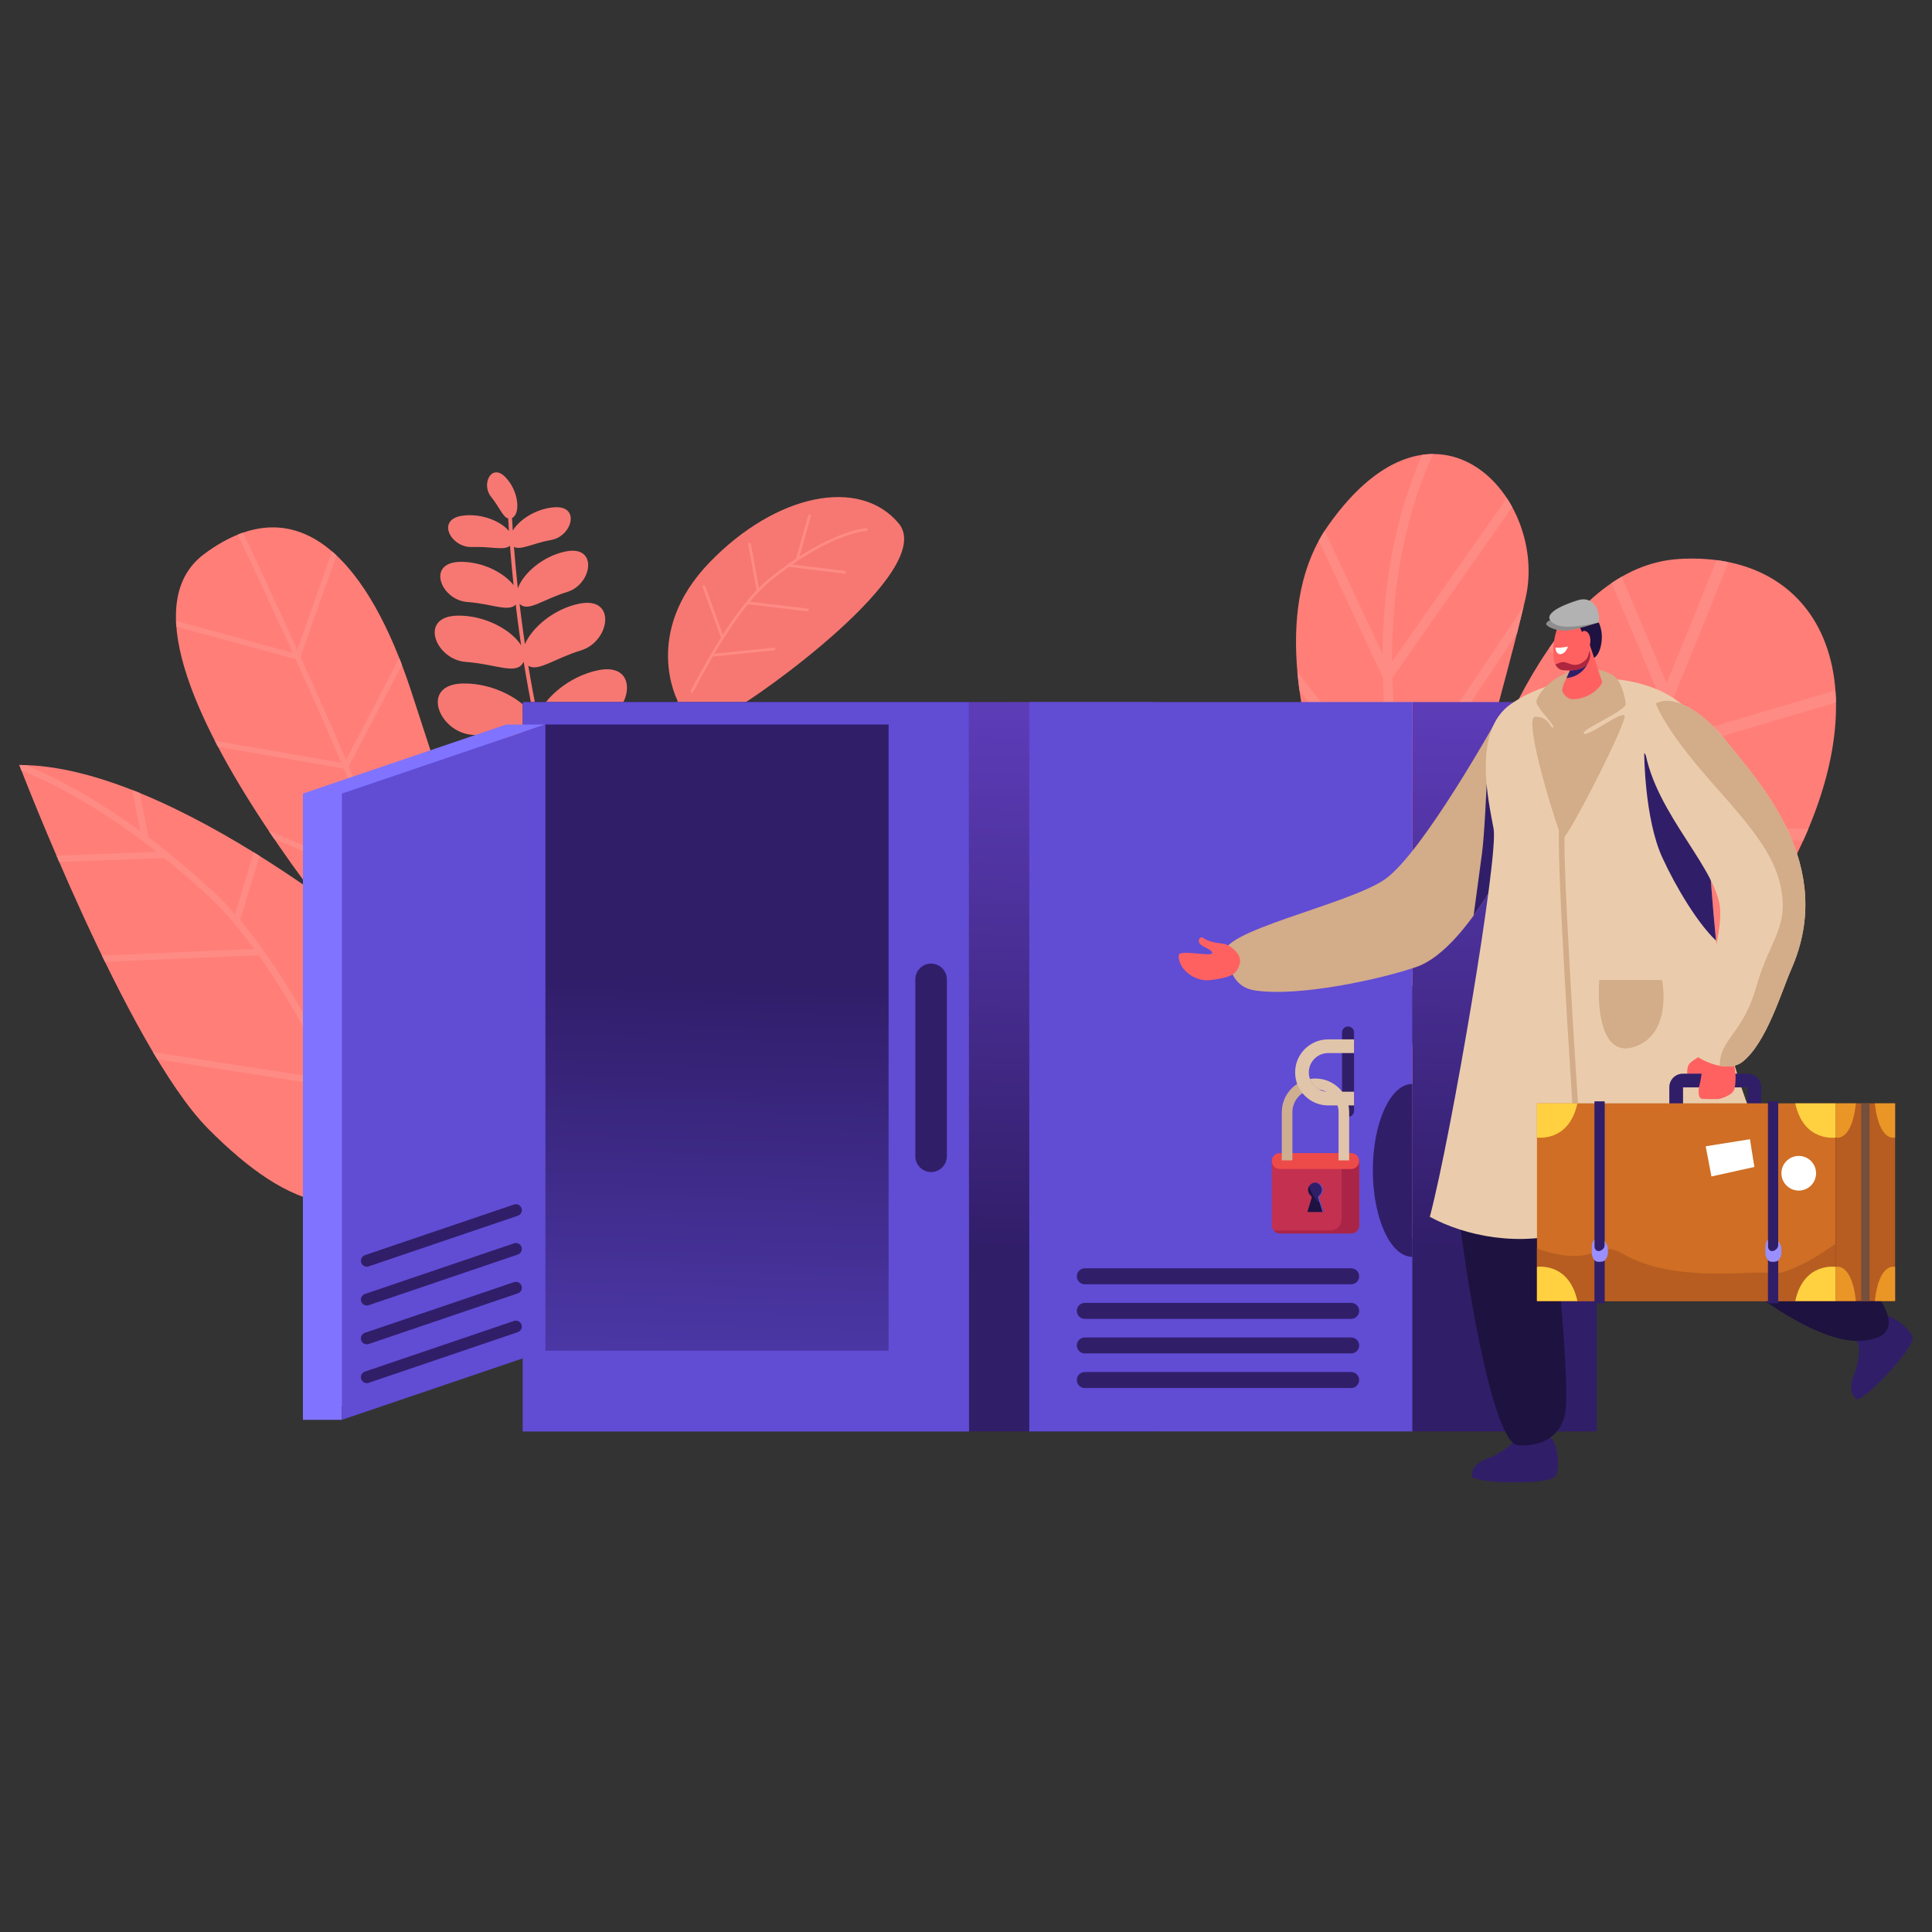 <svg width="200" height="200" viewBox="0 0 200 200" fill="none" xmlns="http://www.w3.org/2000/svg">
<rect x="0" y="0" width="200" height="200" fill="#333333" stroke="none"/>
<path d="M70.15 72.543C70.15 72.543 66.391 65.515 73.468 58.205C80.327 51.117 88.978 49.338 93.031 54.18C97.083 59.022 78.095 72.441 75.926 73.445C73.755 74.448 70.857 73.141 70.857 73.141C70.857 73.141 67.753 83.097 67.549 85.071C67.346 87.045 66.085 87.415 66.066 85.991C66.046 84.568 70.152 72.543 70.152 72.543H70.15Z" fill="#F77872"/>
<path d="M89.807 54.805C89.802 54.728 89.736 54.67 89.659 54.675C89.618 54.677 88.629 54.747 86.88 55.439C85.863 55.839 84.457 56.509 82.757 57.605C83.055 56.563 83.896 53.611 83.939 53.433C83.956 53.358 83.911 53.283 83.836 53.266C83.761 53.249 83.686 53.294 83.669 53.369C83.622 53.561 82.534 57.376 82.402 57.839C82.128 58.02 81.847 58.213 81.56 58.416C81.552 58.421 81.543 58.427 81.537 58.434C80.899 58.888 80.227 59.399 79.527 59.973C79.201 60.24 78.878 60.538 78.557 60.861L77.731 56.297C77.718 56.222 77.645 56.171 77.57 56.186C77.495 56.199 77.444 56.272 77.459 56.346L78.319 61.105C77.069 62.415 75.873 64.079 74.826 65.714L72.998 60.662C72.972 60.589 72.893 60.553 72.82 60.579C72.747 60.604 72.711 60.684 72.736 60.756L74.637 66.01C73.417 67.945 72.415 69.807 71.796 70.955C71.683 71.165 71.585 71.349 71.499 71.505C71.463 71.573 71.486 71.657 71.555 71.693C71.565 71.7 71.576 71.704 71.589 71.706C71.649 71.721 71.713 71.693 71.743 71.638C71.829 71.481 71.927 71.297 72.041 71.088C72.46 70.308 73.055 69.199 73.777 67.964L80.135 67.326C80.212 67.318 80.267 67.251 80.259 67.174C80.25 67.097 80.184 67.042 80.107 67.05L73.95 67.667C74.248 67.161 74.564 66.639 74.898 66.112C74.905 66.106 74.909 66.097 74.913 66.089C75.678 64.879 76.528 63.646 77.42 62.548L83.581 63.282C83.658 63.291 83.727 63.237 83.735 63.16C83.744 63.083 83.688 63.015 83.613 63.006L77.628 62.291C77.934 61.923 78.247 61.574 78.561 61.247C78.936 60.857 79.317 60.499 79.698 60.185C80.381 59.624 81.038 59.125 81.661 58.68L87.426 59.38C87.503 59.388 87.572 59.335 87.58 59.258C87.589 59.181 87.535 59.112 87.458 59.104L81.999 58.44C84.078 56.995 85.784 56.167 86.959 55.702C88.674 55.023 89.663 54.951 89.672 54.951C89.749 54.946 89.807 54.88 89.802 54.803L89.807 54.805Z" fill="#FF8B85"/>
<path d="M47.904 70.756C51.117 70.685 54.187 72.443 55.257 74.196C54.844 72.207 54.497 70.287 54.208 68.493C54.193 68.529 54.176 68.564 54.157 68.6C53.442 69.899 51.372 68.752 48.229 68.523C45.084 68.294 43.299 63.822 47.339 63.732C50.22 63.668 52.973 65.237 53.949 66.808C53.881 66.341 53.814 65.883 53.752 65.44C53.615 64.453 53.493 63.496 53.386 62.578C52.667 63.389 50.931 62.505 48.379 62.319C45.652 62.122 44.104 58.241 47.606 58.164C49.95 58.112 52.196 59.305 53.164 60.579C53.005 59.067 52.885 57.689 52.793 56.49C52.215 57.025 50.807 56.548 48.876 56.627C46.684 56.719 45.093 53.767 47.88 53.384C49.858 53.112 51.877 53.97 52.684 54.974C52.652 54.495 52.626 54.058 52.605 53.668C52.05 53.531 51.708 52.502 50.824 51.41C49.803 50.149 50.854 47.901 52.312 49.389C53.709 50.815 53.913 53.195 53.005 53.621C53.027 54.009 53.052 54.446 53.084 54.923C53.746 53.822 55.446 52.671 57.332 52.517C60.136 52.288 59.22 55.514 57.06 55.897C55.159 56.235 53.885 57.006 53.206 56.608C53.305 57.866 53.433 59.316 53.605 60.906C54.138 59.408 56.135 57.584 58.547 57.089C61.953 56.389 61.313 60.482 58.721 61.277C56.15 62.064 54.639 63.407 53.786 62.501C53.896 63.428 54.018 64.394 54.157 65.389C54.215 65.808 54.277 66.241 54.341 66.682C55.06 64.997 57.287 63.043 59.956 62.495C63.882 61.688 63.144 66.408 60.155 67.324C57.407 68.165 55.709 69.559 54.692 68.925C54.962 70.563 55.281 72.301 55.653 74.095C56.424 72.211 58.918 70 61.913 69.383C66.271 68.487 65.454 73.727 62.133 74.744C59.198 75.643 57.342 77.107 56.201 76.591C57.377 81.676 59.001 87.051 61.234 91.844C61.281 91.945 61.238 92.062 61.138 92.11C61.037 92.157 60.917 92.114 60.872 92.013C58.55 87.028 56.884 81.421 55.694 76.159C55.649 76.097 55.608 76.031 55.576 75.962C55.55 76.028 55.52 76.095 55.486 76.159C54.692 77.602 52.395 76.326 48.904 76.073C45.412 75.821 43.43 70.854 47.914 70.754L47.904 70.756Z" fill="#F77872"/>
<path d="M43.47 105.99C43.47 105.99 8.011 67.155 21.123 57.363C31.176 49.858 38.335 58.618 42.571 71.567C46.808 84.516 54.947 109.385 51.911 109.614C48.876 109.843 43.468 105.99 43.468 105.99H43.47Z" fill="#FF7E78"/>
<path d="M47.187 101.334L49.501 93.7C49.407 93.368 49.31 93.037 49.214 92.7L46.795 100.681C45.189 97.999 43.464 95.012 41.888 92.067L45.697 81.209C45.602 80.909 45.506 80.612 45.412 80.316L41.526 91.388C40.019 88.532 38.673 85.743 37.74 83.341C37.275 82.144 36.721 80.789 36.106 79.332L41.608 68.829C41.518 68.594 41.428 68.36 41.336 68.129L35.822 78.657C34.428 75.373 32.758 71.625 31.11 67.994L34.828 57.49C34.678 57.348 34.526 57.213 34.374 57.081L30.774 67.251C28.609 62.499 26.514 58.02 25.154 55.139C24.979 55.199 24.801 55.267 24.623 55.338C25.989 58.235 28.11 62.769 30.298 67.573L18.223 64.276C18.229 64.473 18.242 64.67 18.257 64.871L30.602 68.24C32.259 71.89 33.935 75.658 35.333 78.951L22.238 76.679C22.346 76.889 22.457 77.099 22.566 77.308L35.592 79.569C36.2 81.014 36.751 82.359 37.211 83.547C38.138 85.934 39.469 88.697 40.961 91.529L27.804 85.991C27.997 86.278 28.188 86.563 28.382 86.848L41.381 92.319C42.931 95.216 44.624 98.153 46.206 100.801L35.425 96.412C35.665 96.719 35.905 97.018 36.138 97.314L46.688 101.61C48.848 105.198 50.745 108.163 51.693 109.627C51.766 109.627 51.838 109.623 51.909 109.619C52.044 109.608 52.155 109.548 52.247 109.445C51.333 108.037 49.398 105.014 47.182 101.338L47.187 101.334Z" fill="#FF8B85"/>
<path d="M41.282 99.08C41.282 99.08 18.152 79.175 2 79.192C2 79.192 13.177 108.409 21.545 116.844C29.913 125.278 37.502 128.07 45.17 119.004C52.838 109.938 44.297 101.527 41.285 99.08H41.282Z" fill="#FF7E78"/>
<path d="M4.348 80.687C3.58 80.327 2.869 80.021 2.22 79.762C2.077 79.391 2 79.192 2 79.192C2.214 79.192 2.43 79.197 2.647 79.203C3.257 79.451 3.916 79.736 4.629 80.068C7.101 81.224 10.494 83.095 14.519 86.041C14.335 85.079 14.022 83.457 13.703 81.785C13.965 81.888 14.224 81.993 14.485 82.097C14.892 84.228 15.268 86.186 15.36 86.666C16.007 87.152 16.668 87.665 17.343 88.209C17.362 88.222 17.381 88.237 17.398 88.254C18.901 89.464 20.47 90.814 22.097 92.322C22.853 93.022 23.596 93.796 24.326 94.629L26.261 88.228C26.469 88.357 26.672 88.483 26.878 88.612L24.867 95.261C27.697 98.628 30.307 102.835 32.546 106.943L37.898 96.342C38.091 96.492 38.277 96.637 38.455 96.779L32.949 107.688C35.55 112.543 38.928 120.125 40.201 122.988C40.238 123.069 40.272 123.146 40.306 123.223C40.099 123.341 39.889 123.45 39.681 123.553C39.638 123.454 39.593 123.356 39.548 123.253C38.686 121.311 36.141 115.609 34.629 112.517L16.283 109.659C16.133 109.413 15.985 109.163 15.836 108.91L34.263 111.774C33.636 110.511 32.966 109.203 32.255 107.878C32.242 107.861 32.234 107.842 32.225 107.823C30.594 104.787 28.755 101.679 26.775 98.883L10.869 99.572C10.762 99.354 10.657 99.138 10.552 98.919L26.308 98.232C25.625 97.294 24.925 96.4 24.21 95.556C24.21 95.556 24.21 95.556 24.21 95.554C23.358 94.548 22.487 93.621 21.601 92.801C20.012 91.328 18.479 90.01 17.013 88.824L6.132 89.226C6.035 89.006 5.941 88.787 5.849 88.571L16.212 88.188C11.314 84.335 7.208 82.025 4.353 80.687H4.348Z" fill="#FF8B85"/>
<path d="M146.786 103.012C146.786 103.012 126.327 70.244 137.5 54.394C148.67 38.544 160.303 51.577 157.929 61.914C155.555 72.252 146.919 101.901 146.786 103.012Z" fill="#FF7E78"/>
<path d="M157.034 65.577C157.295 64.543 157.531 63.593 157.732 62.745L144.815 82.044C144.513 78.128 144.269 74.072 144.145 70.156L156.54 52.487C156.364 52.166 156.178 51.855 155.979 51.553L144.113 68.469C144.063 60.643 145.515 54.66 146.786 50.937C147.33 49.344 147.887 48.028 148.371 47C147.998 47 147.619 47.026 147.236 47.081C146.804 48.04 146.33 49.205 145.862 50.571C144.599 54.251 143.164 60.095 143.119 67.71L137.136 54.934C136.918 55.272 136.712 55.617 136.522 55.968L143.149 70.124C143.271 73.997 143.509 78.006 143.807 81.885L134.304 69.533C134.359 70.167 134.432 70.803 134.518 71.443L143.952 83.705C144.151 86.143 144.37 88.509 144.59 90.733L137.997 84.763C138.251 85.456 138.513 86.139 138.776 86.811L144.738 92.21C145.104 95.775 145.47 98.906 145.763 101.289C146.399 102.394 146.784 103.012 146.784 103.012C146.793 102.942 146.836 102.751 146.911 102.458C146.596 99.975 146.159 96.333 145.723 92.078L152.962 80.721C153.264 79.629 153.566 78.54 153.864 77.458L145.562 90.481C145.348 88.312 145.136 86.011 144.943 83.643L157.034 65.577Z" fill="#FF8B85"/>
<path d="M143.01 130.208C143.01 130.208 149.25 59.352 173.822 57.866C198.393 56.381 200.191 95.137 143.01 130.208Z" fill="#FF7E78"/>
<path d="M171.229 77.011C174.802 68.591 177.581 61.596 178.915 58.19C178.512 58.108 178.099 58.042 177.677 57.986C176.656 60.581 174.849 65.109 172.527 70.698L167.881 59.699C167.528 59.902 167.177 60.123 166.832 60.358L171.867 72.28C170.983 74.393 170.037 76.632 169.035 78.963L161.157 65.997C160.896 66.348 160.637 66.706 160.382 67.074L168.442 80.34C165.869 86.293 162.981 92.75 159.988 99.031L153.656 80.404C153.427 81.004 153.202 81.607 152.982 82.217L159.235 100.606C153.767 111.946 148.009 122.504 143.218 128.192C143.079 129.487 143.015 130.208 143.015 130.208C143.055 130.185 143.092 130.159 143.132 130.135C148.936 123.906 156.201 110.16 162.729 96.173L178.746 99.85C179.022 99.493 179.296 99.138 179.563 98.784L163.255 95.04C164.608 92.12 165.927 89.2 167.19 86.343L186.664 87.025C186.848 86.621 187.024 86.22 187.191 85.82L167.719 85.137C168.723 82.855 169.69 80.62 170.609 78.469L190.057 72.727C190.049 72.301 190.029 71.882 189.997 71.471L171.229 77.011Z" fill="#FF8B85"/>
<path d="M100.307 72.676H54.118V148.18H100.307V72.676Z" fill="url(#paint0_linear_223_5633)"/>
<path d="M119.396 72.676H100.307V148.18H119.396V72.676Z" fill="url(#paint1_linear_223_5633)"/>
<path d="M54.118 72.676V148.18H100.307V72.676H54.118ZM91.986 139.827H56.443V75.001H91.986V139.827Z" fill="#614CD4"/>
<path d="M165.289 72.676H146.2V148.18H165.289V72.676Z" fill="url(#paint2_linear_223_5633)"/>
<path d="M106.551 72.676V148.18H146.2V72.676H106.551Z" fill="#614CD4"/>
<path d="M142.115 121.157C142.115 126.1 143.944 130.108 146.202 130.108V112.207C143.946 112.207 142.115 116.214 142.115 121.157Z" fill="#311E69"/>
<path d="M52.406 76.373L56.443 75.001H52.406L31.358 82.151V146.979H35.395V145.607L52.406 139.827V76.373Z" fill="#8073FF"/>
<path d="M35.395 82.151V146.979L56.443 139.827V75.001L35.395 82.151Z" fill="#614CD4"/>
<path d="M37.973 143.179C37.718 143.179 37.48 143.018 37.393 142.764C37.283 142.445 37.455 142.096 37.776 141.987L53.209 136.744C53.527 136.635 53.876 136.806 53.986 137.127C54.095 137.446 53.923 137.795 53.602 137.904L38.17 143.147C38.106 143.168 38.039 143.179 37.973 143.179Z" fill="#311E69"/>
<path d="M37.973 139.163C37.718 139.163 37.48 139.002 37.393 138.748C37.283 138.429 37.455 138.08 37.776 137.971L53.209 132.728C53.527 132.619 53.876 132.79 53.986 133.111C54.095 133.43 53.923 133.779 53.602 133.888L38.17 139.131C38.106 139.152 38.039 139.163 37.973 139.163Z" fill="#311E69"/>
<path d="M37.973 135.145C37.718 135.145 37.48 134.984 37.393 134.729C37.283 134.41 37.455 134.062 37.776 133.952L53.209 128.71C53.53 128.601 53.876 128.772 53.986 129.093C54.095 129.412 53.923 129.761 53.602 129.87L38.17 135.113C38.106 135.134 38.039 135.145 37.973 135.145Z" fill="#311E69"/>
<path d="M37.973 131.127C37.718 131.127 37.48 130.966 37.393 130.711C37.283 130.392 37.455 130.043 37.776 129.934L53.209 124.692C53.527 124.582 53.876 124.754 53.986 125.075C54.095 125.394 53.923 125.743 53.602 125.852L38.17 131.094C38.106 131.116 38.039 131.127 37.973 131.127Z" fill="#311E69"/>
<path d="M139.874 143.686H112.299C111.843 143.686 111.473 143.316 111.473 142.86C111.473 142.404 111.843 142.034 112.299 142.034H139.874C140.33 142.034 140.7 142.404 140.7 142.86C140.7 143.316 140.33 143.686 139.874 143.686Z" fill="#311E69"/>
<path d="M139.874 140.107H112.299C111.843 140.107 111.473 139.737 111.473 139.281C111.473 138.825 111.843 138.454 112.299 138.454H139.874C140.33 138.454 140.7 138.825 140.7 139.281C140.7 139.737 140.33 140.107 139.874 140.107Z" fill="#311E69"/>
<path d="M139.874 136.528H112.299C111.843 136.528 111.473 136.157 111.473 135.701C111.473 135.245 111.843 134.875 112.299 134.875H139.874C140.33 134.875 140.7 135.245 140.7 135.701C140.7 136.157 140.33 136.528 139.874 136.528Z" fill="#311E69"/>
<path d="M139.874 132.948H112.299C111.843 132.948 111.473 132.578 111.473 132.122C111.473 131.666 111.843 131.296 112.299 131.296H139.874C140.33 131.296 140.7 131.666 140.7 132.122C140.7 132.578 140.33 132.948 139.874 132.948Z" fill="#311E69"/>
<path d="M131.656 120.192V126.856C131.656 127.312 132.028 127.684 132.484 127.684H139.87C140.326 127.684 140.698 127.312 140.698 126.856V120.192H131.656Z" fill="#C43050"/>
<path d="M138.881 120.192V126.235C138.881 126.867 138.369 127.378 137.738 127.378H131.844C131.996 127.564 132.227 127.684 132.486 127.684H139.872C140.328 127.684 140.7 127.312 140.7 126.856V120.192H138.881Z" fill="#AA2447"/>
<path d="M139.87 121.02H132.484C132.028 121.02 131.656 120.648 131.656 120.192C131.656 119.736 132.028 119.363 132.484 119.363H139.87C140.326 119.363 140.698 119.736 140.698 120.192C140.698 120.648 140.326 121.02 139.87 121.02Z" fill="#ED4A4A"/>
<path d="M136.593 124.118L136.569 124.039C136.539 123.942 136.571 123.837 136.652 123.773C136.828 123.634 136.939 123.42 136.941 123.18C136.941 122.765 136.608 122.422 136.19 122.416C135.764 122.41 135.417 122.754 135.417 123.178C135.417 123.42 135.531 123.636 135.706 123.775C135.785 123.837 135.818 123.942 135.788 124.039L135.764 124.118L135.368 125.394C135.357 125.426 135.381 125.458 135.415 125.458H136.941C136.974 125.458 136.997 125.426 136.989 125.394L136.593 124.118Z" fill="#311E69"/>
<path d="M135.496 122.838C135.445 122.94 135.415 123.056 135.415 123.178C135.415 123.42 135.529 123.636 135.704 123.775C135.783 123.837 135.815 123.942 135.785 124.039L135.762 124.118L135.366 125.394C135.355 125.426 135.379 125.458 135.413 125.458H136.939C136.971 125.458 136.995 125.426 136.986 125.394L136.734 124.576C136.663 124.533 136.59 124.486 136.515 124.433C136.068 124.118 135.689 123.304 135.496 122.836V122.838Z" fill="#1E1240"/>
<path d="M136.988 125.396L136.592 124.12L136.569 124.041C136.539 123.944 136.571 123.84 136.652 123.775C136.828 123.636 136.939 123.422 136.941 123.182C136.941 122.767 136.607 122.425 136.19 122.418C136.171 122.418 136.151 122.418 136.134 122.418C136.535 122.442 136.851 122.776 136.851 123.18C136.851 123.42 136.738 123.634 136.562 123.773C136.483 123.835 136.449 123.94 136.479 124.039L136.503 124.118L136.899 125.394C136.909 125.426 136.886 125.458 136.851 125.458H136.941C136.973 125.458 136.997 125.426 136.988 125.394V125.396Z" fill="#745FE8"/>
<path d="M135.706 111.924C135.668 111.841 135.635 111.766 135.61 111.695C133.955 111.967 132.69 113.406 132.69 115.135V120.121H133.788V115.135C133.788 113.817 134.861 112.746 136.177 112.746C136.303 112.746 136.428 112.757 136.547 112.776C136.143 112.554 135.854 112.243 135.704 111.924H135.706Z" fill="#CEAE91"/>
<path d="M139.549 115.621C139.208 115.621 138.928 115.343 138.928 115V106.881C138.928 106.54 139.206 106.26 139.549 106.26C139.889 106.26 140.17 106.538 140.17 106.881V115C140.17 115.341 139.891 115.621 139.549 115.621Z" fill="#311E69"/>
<path d="M140.17 114.433H137.489C135.603 114.433 134.071 112.9 134.071 111.014C134.071 109.128 135.603 107.596 137.489 107.596H140.17V109.013H137.489C136.387 109.013 135.488 109.91 135.488 111.014C135.488 112.119 136.385 113.016 137.489 113.016H140.17V114.433Z" fill="#E0C5AA"/>
<path d="M136.177 111.648C135.984 111.648 135.794 111.665 135.61 111.695C135.635 111.764 135.665 111.841 135.706 111.924C135.856 112.241 136.145 112.554 136.55 112.776C137.693 112.956 138.568 113.945 138.568 115.137V120.123H139.666V115.137C139.666 113.215 138.102 111.65 136.179 111.65L136.177 111.648Z" fill="#E0C5AA"/>
<path d="M96.387 99.752C95.49 99.752 94.756 100.486 94.756 101.383V119.699C94.756 120.596 95.49 121.331 96.387 121.331C97.284 121.331 98.018 120.596 98.018 119.699V101.383C98.018 100.486 97.284 99.752 96.387 99.752Z" fill="#311E69"/>
<path d="M155.157 74.119C155.157 74.119 147.326 88.271 143.359 91.028C139.519 93.698 125.555 96.509 126.856 98.909C127.325 99.769 127.364 102.148 129.939 102.533C134.533 103.222 143.012 101.347 146.63 100.095C152.275 98.14 157.689 85.745 157.689 85.745L155.155 74.119H155.157Z" fill="#D3AC89"/>
<path d="M154.007 150.967C154.909 150.627 156.15 149.937 156.645 149.214C156.679 149.164 157.049 148.434 157.066 148.349C157.141 147.981 158.327 147.058 158.648 147.85C159.278 149.413 160.241 148.492 160.661 148.991C161.359 149.822 161.526 152.489 160.909 152.926C159.729 153.761 152.342 153.534 152.357 152.797C152.365 152.354 152.449 151.556 154.007 150.967Z" fill="#311E69"/>
<path d="M191.905 142.363C192.26 141.469 192.585 140.086 192.382 139.234C192.369 139.176 192.076 138.409 192.025 138.339C191.802 138.037 191.918 136.536 192.72 136.834C194.3 137.418 194.268 136.087 194.919 136.112C196.002 136.155 198.087 137.827 197.997 138.576C197.822 140.011 192.684 145.324 192.149 144.817C191.828 144.513 191.292 143.913 191.907 142.363H191.905Z" fill="#311E69"/>
<path d="M165.501 64.432C165.501 64.432 165.88 65.175 165.82 66.14C165.76 67.106 165.454 68.039 164.713 68.251C163.975 68.463 162.335 67.08 162.262 66.645C162.189 66.211 161.767 65.312 162.611 64.935C163.454 64.558 165.175 64.321 165.501 64.43V64.432Z" fill="#1E1240"/>
<path d="M163.388 98.819C163.388 98.819 167.616 118.295 169.444 121.579C172.45 126.976 185.977 139.341 192.74 138.795C199.502 138.249 192.136 131.476 189.665 128.616C188.302 127.038 179.709 119.059 178.972 115.574C178.561 113.633 177.575 99.024 175.661 96.502C173.747 93.981 163.388 98.819 163.388 98.819Z" fill="#1E1240"/>
<path d="M155.94 98.065C155.94 98.065 150.222 117.002 150.781 123.422C151.34 129.844 154.352 149.441 157.15 149.616C159.948 149.792 161.564 148.411 161.996 146.444C162.748 143.027 160.22 122.328 160.699 120.962C161.177 119.597 168.01 101.754 166.642 98.063C165.276 94.374 155.938 98.063 155.938 98.063L155.94 98.065Z" fill="#1E1240"/>
<path d="M156.347 88.515C155.705 85.27 154.842 81.971 153.896 81.224C153.896 81.224 153.675 86.473 153.408 88.4C153.252 89.528 152.851 92.506 152.547 94.781C154.104 92.638 155.431 90.284 156.345 88.515H156.347Z" fill="#311E69"/>
<path d="M148.015 125.963C150.27 117.405 155.127 88.68 154.622 85.826C154.149 83.163 152.327 75.705 156.416 72.875C163.546 67.939 175.434 70.281 176.22 76.626C176.395 78.041 176.838 93.537 178.705 106.228C179.754 113.365 183.481 119.851 183.627 121.62C182.22 122.504 175.115 126.152 167.044 126.768C165.597 126.879 164.062 119.049 163.388 119.158C162.602 119.284 164.375 126.927 162.673 127.46C157.351 129.125 151.697 127.969 148.015 125.963Z" fill="#EACCAC"/>
<path d="M172.097 88.804C173.531 91.921 175.774 95.612 177.643 97.376C177.279 93.666 177.009 90.037 176.808 86.876L170.208 77.94C170.208 77.94 170.219 84.728 172.097 88.806V88.804Z" fill="#311E69"/>
<path d="M163.386 119.449C163.386 119.449 163.399 119.449 163.405 119.449C163.563 119.438 163.686 119.299 163.675 119.141C163.658 118.886 161.939 93.595 161.949 86.88C161.96 80.183 163.557 72.488 163.572 72.41C163.604 72.254 163.504 72.1 163.347 72.068C163.191 72.036 163.037 72.136 163.005 72.293C162.988 72.37 161.38 80.124 161.369 86.88C161.359 93.615 163.08 118.927 163.097 119.181C163.108 119.333 163.234 119.451 163.386 119.451V119.449Z" fill="#D3AC89"/>
<path d="M177.26 108.73C177.26 108.73 175.04 109.649 174.775 110.299C174.509 110.95 174.745 111.986 174.952 112.074C175.16 112.162 175.791 111.445 176.324 111.445C176.857 111.445 181.019 109.854 177.26 108.73Z" fill="#FF6161"/>
<path d="M181.612 116.356C181.22 116.356 180.901 116.037 180.901 115.645V112.566H174.229V115.645C174.229 116.037 173.91 116.356 173.518 116.356C173.126 116.356 172.807 116.037 172.807 115.645V112.545C172.807 111.774 173.434 111.147 174.205 111.147H180.923C181.693 111.147 182.321 111.774 182.321 112.545V115.645C182.321 116.037 182.002 116.356 181.61 116.356H181.612Z" fill="#311E69"/>
<path d="M176.314 109.739C176.314 109.739 176.151 111.528 175.961 112.209C175.77 112.89 175.753 113.707 176.226 113.75C176.699 113.795 177.675 113.776 177.853 113.776C178.031 113.776 179.362 113.406 179.54 112.755C179.718 112.104 179.835 110.107 179.022 109.559C178.208 109.011 176.536 108.833 176.314 109.736V109.739Z" fill="#FF6161"/>
<path d="M190.029 114.217H159.107V134.685H190.029V114.217Z" fill="#CF6E24"/>
<path d="M196.18 114.217H190.029V134.685H196.18V114.217Z" fill="#B75D21"/>
<path d="M190.029 128.731C188.561 129.844 185.035 132.019 183.549 131.788C181.424 131.456 173.315 132.903 167.999 129.795C165.589 128.387 165.477 130.621 161.331 129.861C160.31 129.675 159.599 129.446 159.107 129.209V134.685H190.029V128.731Z" fill="#B75D21"/>
<path d="M184.08 114.011H183.016V134.911H184.08V114.011Z" fill="#311E69"/>
<path d="M166.12 114.011H165.056V134.911H166.12V114.011Z" fill="#311E69"/>
<path d="M183.158 129.382C183.28 129.513 183.494 129.605 183.834 129.358C183.988 129.247 184.08 129.067 184.08 128.877V128.472L184.256 128.748C184.356 128.907 184.412 129.104 184.412 129.305V129.654C184.412 129.994 184.279 130.311 184.055 130.502C183.885 130.647 183.293 130.669 183.128 130.54C182.892 130.354 182.751 130.026 182.751 129.675V129.024C182.751 128.83 182.802 128.641 182.894 128.485L183.016 128.284V129.001C183.016 129.14 183.061 129.281 183.156 129.384L183.158 129.382Z" fill="#9A8FFF"/>
<path d="M165.195 129.382C165.317 129.513 165.531 129.605 165.871 129.358C166.025 129.247 166.117 129.067 166.117 128.877V128.472L166.293 128.748C166.394 128.907 166.449 129.104 166.449 129.305V129.654C166.449 129.994 166.317 130.311 166.092 130.502C165.923 130.647 165.33 130.669 165.165 130.54C164.929 130.354 164.788 130.026 164.788 129.675V129.024C164.788 128.83 164.839 128.641 164.931 128.485L165.053 128.284V129.001C165.053 129.14 165.098 129.281 165.193 129.384L165.195 129.382Z" fill="#9A8FFF"/>
<path d="M193.54 114.217H192.669V134.685H193.54V114.217Z" fill="#754F3C"/>
<path d="M159.107 131.146C159.107 131.146 162.416 130.624 163.292 134.685H159.107V131.146Z" fill="#FFD140"/>
<path d="M159.107 117.756C159.107 117.756 162.416 118.278 163.292 114.217H159.107V117.756Z" fill="#FFD140"/>
<path d="M190.029 131.146C190.029 131.146 186.72 130.624 185.844 134.685H190.029V131.146Z" fill="#FFD140"/>
<path d="M190.029 117.756C190.029 117.756 186.72 118.278 185.844 114.217H190.029V117.756Z" fill="#FFD140"/>
<path d="M190.029 117.756C190.029 117.756 191.684 118.278 192.123 114.217H190.029V117.756Z" fill="#EA9626"/>
<path d="M190.029 131.146C190.029 131.146 191.684 130.624 192.123 134.685H190.029V131.146Z" fill="#EA9626"/>
<path d="M196.178 117.756C196.178 117.756 194.523 118.278 194.084 114.217H196.178V117.756Z" fill="#EA9626"/>
<path d="M196.178 131.146C196.178 131.146 194.523 130.624 194.084 134.685H196.178V131.146Z" fill="#EA9626"/>
<path d="M176.571 118.663L181.156 117.933L181.612 120.806L177.168 121.787L176.571 118.663Z" fill="white"/>
<path d="M186.206 123.249C187.197 123.249 188 122.446 188 121.455C188 120.464 187.197 119.661 186.206 119.661C185.215 119.661 184.412 120.464 184.412 121.455C184.412 122.446 185.215 123.249 186.206 123.249Z" fill="white"/>
<path d="M164.994 69.238C164.994 69.238 166.304 69.416 167.081 69.97C167.858 70.525 168.213 72.145 168.301 72.856C168.389 73.567 163.501 75.585 163.96 75.941C164.418 76.296 167.768 73.633 168.168 74.076C168.569 74.519 162.071 87.282 161.723 86.816C161.374 86.349 157.492 74.142 158.957 74.185C160.421 74.23 160.519 75.472 160.781 75.318C161.042 75.161 159.312 73.498 159.068 72.809C158.824 72.121 161.132 68.968 164.994 69.236V69.238Z" fill="#D3AC89"/>
<path d="M170.125 76.315C170.495 83.228 177.123 89.01 178.003 93.587C178.761 97.523 174.015 108.296 175.77 109.43C176.855 110.132 179.077 110.939 180.366 109.931C182.862 107.981 184.423 102.625 185.444 100.304C190.179 89.519 182.057 80.965 178.793 76.833C174.488 71.383 169.844 71.049 170.127 76.315H170.125Z" fill="#EACCAC"/>
<path d="M181.824 102.118C183.228 97.093 185.453 95.867 184.175 91.127C182.896 86.387 177.69 82.093 174.002 77.103C172.439 74.988 171.72 73.656 171.411 72.824C173.049 71.907 175.993 73.288 178.793 76.831C182.057 80.965 190.179 89.519 185.444 100.302C184.425 102.623 182.862 107.979 180.366 109.929C179.732 110.424 178.874 110.481 178.035 110.327C177.988 107.579 180.445 107.041 181.822 102.115L181.824 102.118Z" fill="#D3AC89"/>
<path d="M164.54 66.648L165.854 70.585C165.856 70.968 164.615 72.385 162.789 72.385C162.191 72.385 161.697 71.695 161.722 71.439C161.746 71.21 161.823 70.94 161.941 70.662L163.422 67.431L164.538 66.645L164.54 66.648Z" fill="#FF6161"/>
<path d="M163.127 68.082C163.756 67.971 164.617 67.808 164.617 67.808C164.617 67.808 164.561 68.81 163.683 69.563C163.219 69.962 162.675 70.154 162.161 70.188L163.129 68.08L163.127 68.082Z" fill="#311E69"/>
<path d="M163.668 65.188L164.55 67.397C164.784 68.148 164.377 68.949 163.634 69.202C163.039 69.403 162.647 69.428 161.868 69.383C161.217 69.347 160.849 68.748 160.796 67.902C160.727 66.806 160.973 65.776 161.138 65.233C161.511 63.993 162.992 63.788 163.671 65.186L163.668 65.188Z" fill="#FF6161"/>
<path d="M163.713 66.309C163.735 66.164 163.735 66.016 163.726 65.868C163.709 65.588 163.748 65.168 164.176 65.348C164.799 65.607 164.81 67.102 164.125 67.26C163.617 67.376 163.658 66.678 163.713 66.309Z" fill="#FF6161"/>
<path d="M162.303 66.922C162.303 66.922 161.778 67.087 161.018 67.042C161.018 67.042 161.029 67.534 161.337 67.686C161.645 67.838 162.161 67.519 162.303 66.922Z" fill="white"/>
<path d="M161.613 68.557C162.326 68.367 162.943 69.424 164.161 68.309C164.388 68.101 164.484 67.628 164.531 67.348L164.55 67.397C164.784 68.148 164.377 68.949 163.634 69.202C163.039 69.403 162.647 69.428 161.868 69.384C161.472 69.36 161.181 69.129 161.001 68.761C161.132 68.773 161.397 68.617 161.615 68.557H161.613Z" fill="#AD263D"/>
<path d="M165.501 64.432C165.501 64.432 163.133 65.218 162.196 65.271C161.258 65.325 160.41 65.014 160.134 64.734C159.858 64.453 160.474 64.192 160.474 64.192C160.474 64.192 160.997 64.7 162.119 64.766C163.24 64.832 165.501 64.432 165.501 64.432Z" fill="#8E8E8E"/>
<path d="M160.475 64.192C160.475 64.192 159.58 63.325 163.326 62.139C164.94 61.63 165.687 63.205 165.501 64.432C165.501 64.432 163.733 64.89 162.243 64.875C160.753 64.858 160.475 64.192 160.475 64.192Z" fill="#B2B2B2"/>
<path d="M167.051 108.105C165.208 106.66 165.518 101.921 165.533 101.719L165.552 101.45H172.043L172.088 101.683C172.099 101.737 173.105 107.114 169.142 108.383C168.84 108.48 168.556 108.529 168.286 108.529C167.824 108.529 167.41 108.388 167.051 108.105Z" fill="#D3AC89"/>
<path d="M128.306 99.863C128.47 99.35 128.323 98.93 127.963 98.528C127.627 98.153 127.141 97.755 126.567 97.686C125.439 97.553 124.906 97.359 124.559 97.1C124.21 96.841 123.913 97.408 124.26 97.746C124.606 98.084 125.645 98.373 125.463 98.701C125.279 99.028 122.033 98.262 122.018 98.898C121.982 100.458 123.799 101.619 125.21 101.469C126.574 101.323 127.19 101.094 127.516 100.927C127.999 100.677 128.196 100.212 128.308 99.861L128.306 99.863Z" fill="#FF6161"/>
<defs>
<linearGradient id="paint0_linear_223_5633" x1="77.454" y1="101.698" x2="75.273" y2="180.578" gradientUnits="userSpaceOnUse">
<stop stop-color="#311E69"/>
<stop offset="0.03" stop-color="#321F6D"/>
<stop offset="0.48" stop-color="#4B37A4"/>
<stop offset="0.82" stop-color="#5B46C6"/>
<stop offset="1" stop-color="#614CD4"/>
</linearGradient>
<linearGradient id="paint1_linear_223_5633" x1="109.48" y1="129.371" x2="111.559" y2="23.645" gradientUnits="userSpaceOnUse">
<stop stop-color="#311E69"/>
<stop offset="1" stop-color="#8457FF"/>
</linearGradient>
<linearGradient id="paint2_linear_223_5633" x1="155.373" y1="129.371" x2="157.454" y2="23.645" gradientUnits="userSpaceOnUse">
<stop stop-color="#311E69"/>
<stop offset="1" stop-color="#8457FF"/>
</linearGradient>
</defs>
</svg>
